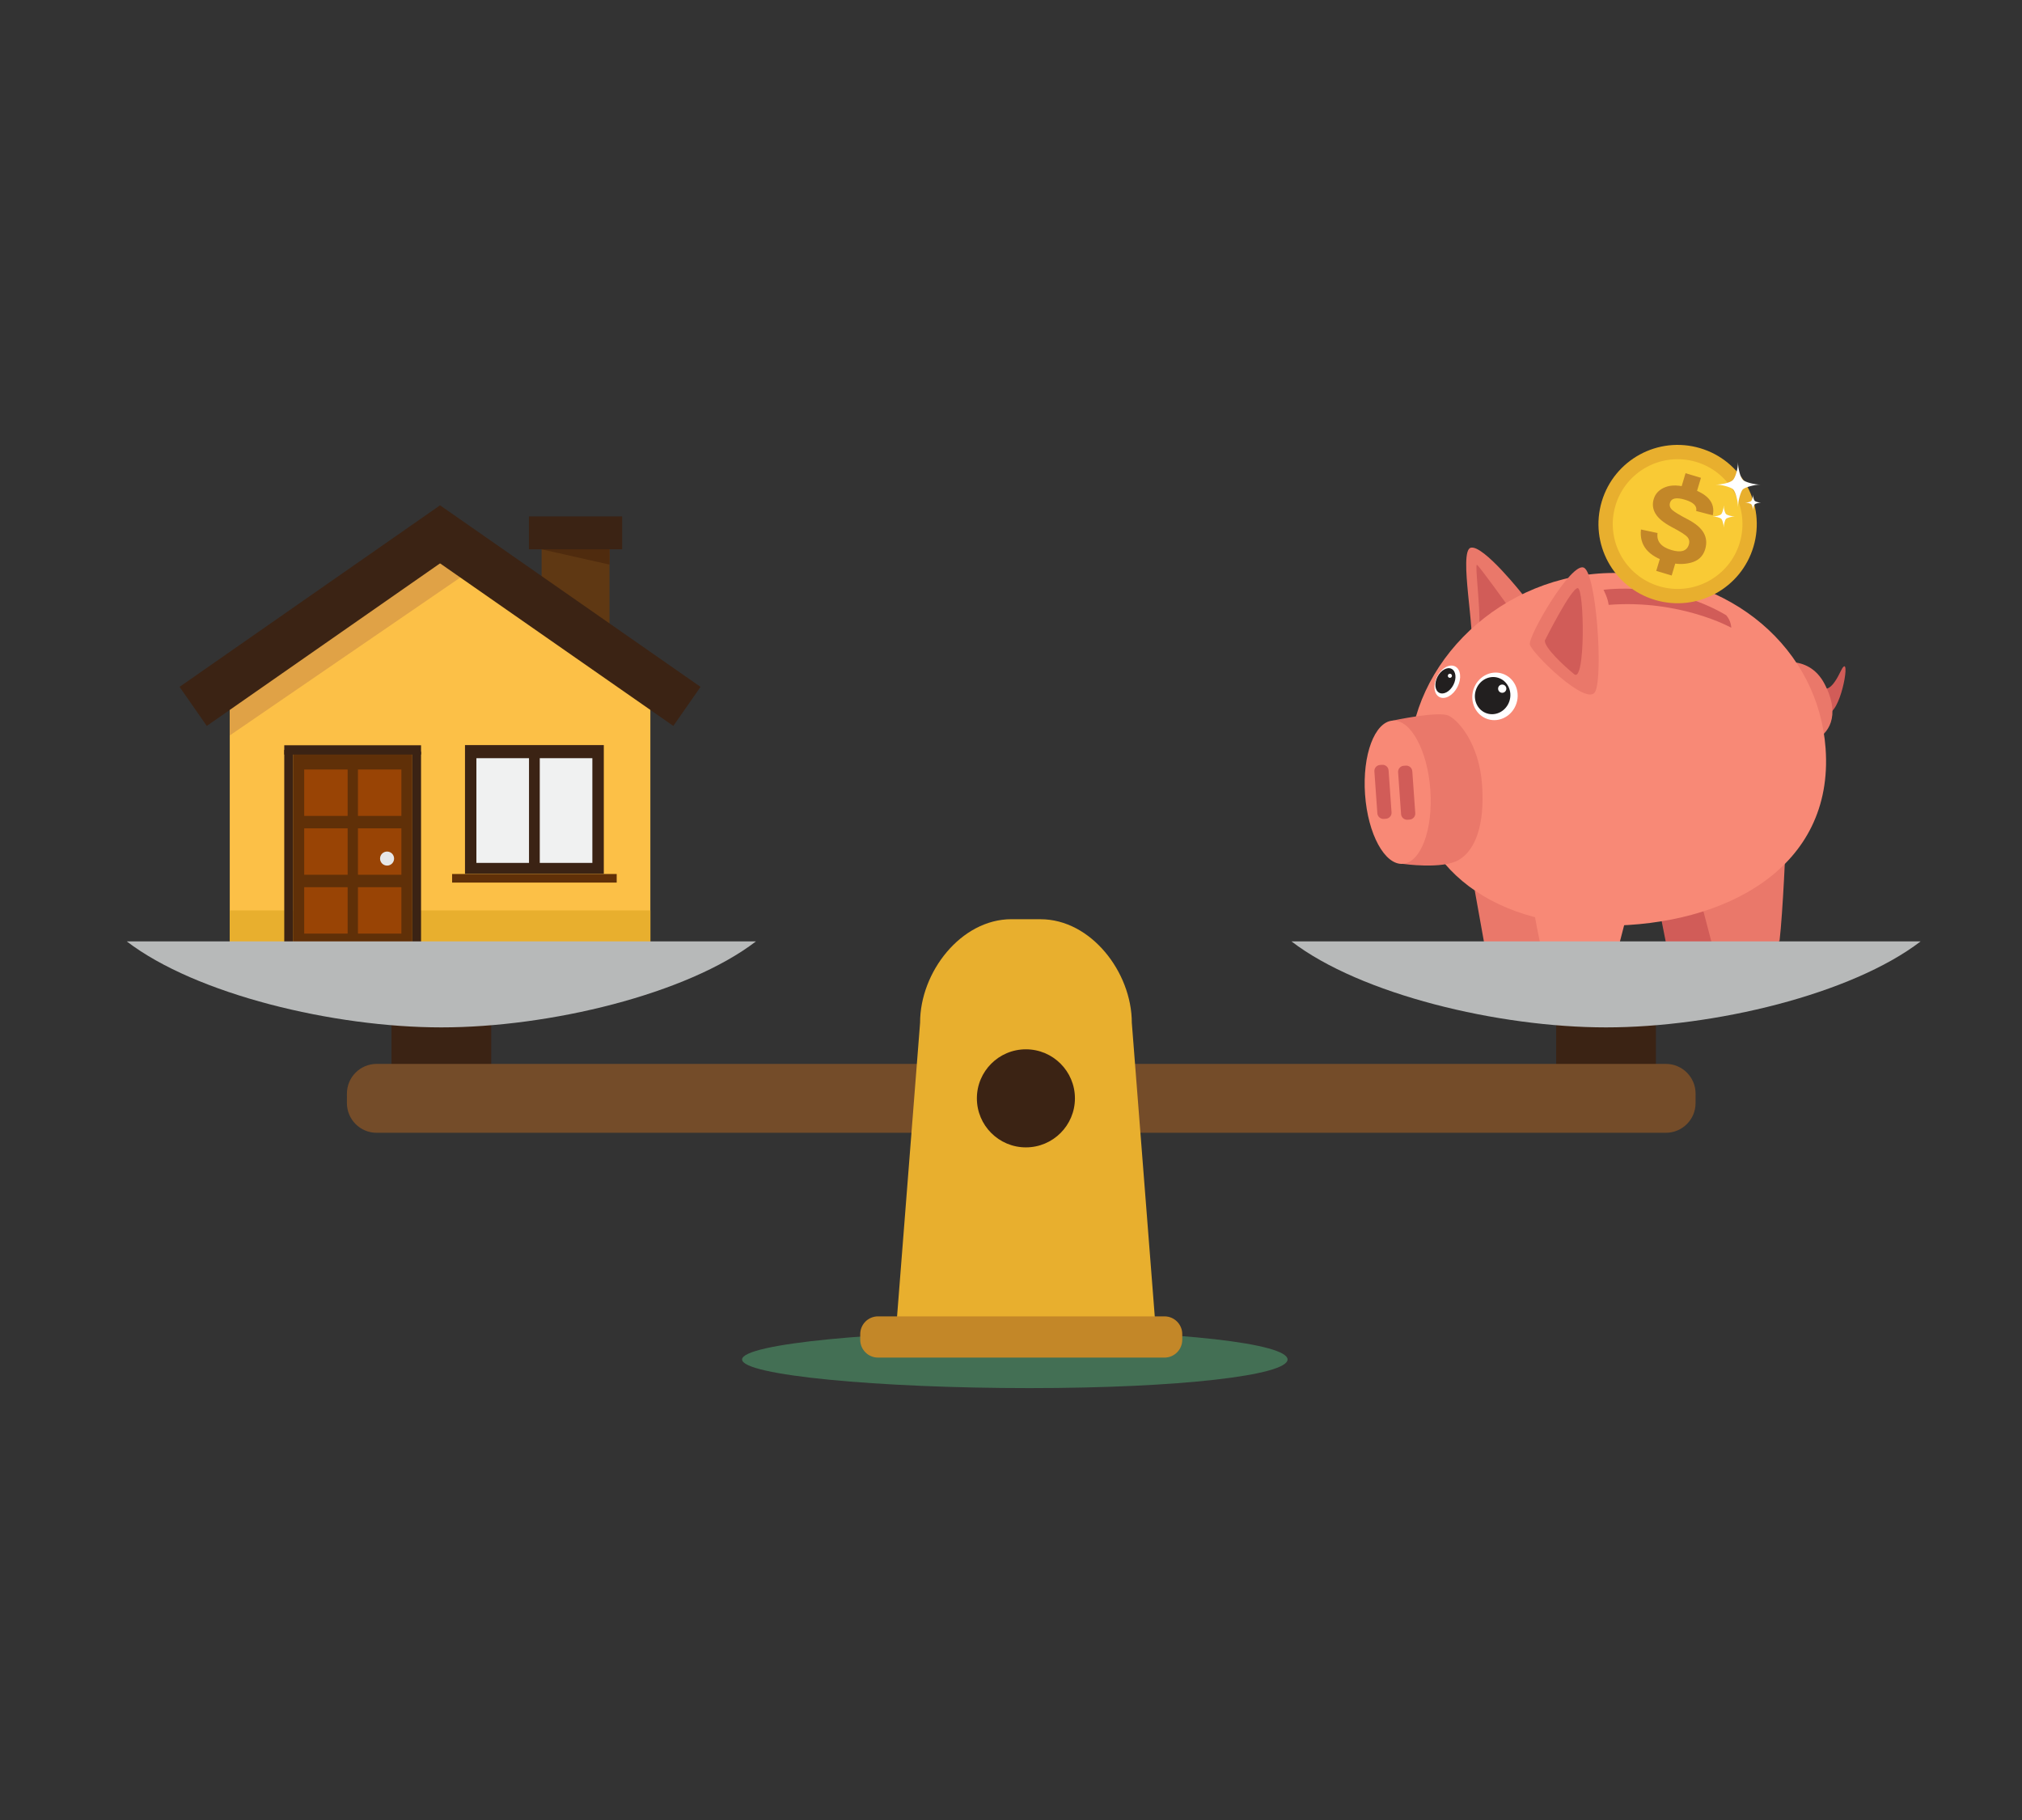 <?xml version="1.0" encoding="UTF-8" standalone="no"?> <svg xmlns="http://www.w3.org/2000/svg" xmlns:xlink="http://www.w3.org/1999/xlink" xmlns:serif="http://www.serif.com/" width="100%" height="100%" viewBox="0 0 120 108" version="1.1" xml:space="preserve" style="fill-rule:evenodd;clip-rule:evenodd;stroke-linejoin:round;stroke-miterlimit:2;"><rect x="0" y="0" width="120" height="108" fill="#333333" stroke="none"/><path d="M108.178,40.807c-0,0 0.393,0.426 1.036,-0.926c0.641,-1.352 0.206,1.685 -0.496,2.326c-0.703,0.641 -0.742,-0.038 -0.742,-0.038l0.202,-1.362Z" style="fill:#d15c58;fill-rule:nonzero;"></path><path d="M105.139,39.448c-0,0 2.138,-0.81 3.15,1.148c1.013,1.958 0.143,2.97 -0.536,3.307c-0.678,0.338 -2.614,-4.455 -2.614,-4.455Z" style="fill:#ea786a;fill-rule:nonzero;"></path><path d="M87.522,52.84l0.718,4.003c-0,-0 1.236,0.875 3.194,0.335c1.957,-0.54 0.864,-2.492 0.864,-2.492l-4.776,-1.846Z" style="fill:#ea786a;fill-rule:nonzero;"></path><path d="M98.455,53.855l0.472,2.378c0,-0 1.283,0.539 2.7,-0c1.418,-0.541 0.338,-3.393 0.338,-3.393l-3.51,1.015Z" style="fill:#d15c58;fill-rule:nonzero;"></path><path d="M90.387,35.303c0,0 -2.362,-3.002 -3.105,-2.799c-0.743,0.202 0.337,5.211 0,6.015c-0.337,0.803 3.105,-3.216 3.105,-3.216Z" style="fill:#ea786a;fill-rule:nonzero;"></path><path d="M89.599,36.105c0,-0 -1.81,-2.521 -1.945,-2.588c-0.136,-0.068 0.208,2.623 0.135,3.532c-0.074,0.908 1.81,-0.944 1.81,-0.944Z" style="fill:#d15c58;fill-rule:nonzero;"></path><path d="M100.95,53.532l0.745,2.836c-0,-0 2.025,0.976 3.915,-0.533c0.203,-1.711 0.373,-5.881 0.373,-5.881l-5.033,3.31" style="fill:#ea786a;fill-rule:nonzero;"></path><path d="M108.344,44.415c0.506,7.051 -5.903,10.517 -13.06,10.517c-7.156,0 -11.642,-3.842 -11.642,-9.706c0,-5.865 5.496,-11.226 12.149,-11.226c7.051,-0 12.133,4.566 12.553,10.415Z" style="fill:#f88976;fill-rule:nonzero;"></path><path d="M90.792,38.242c-0.101,-0.507 2.462,-4.917 3.207,-4.557c0.745,0.36 1.148,6.406 0.675,7.355c-0.473,0.949 -3.78,-2.292 -3.882,-2.798Z" style="fill:#ea786a;fill-rule:nonzero;"></path><path d="M91.684,38.005c-0,0 1.539,-3.074 1.944,-3.107c0.405,-0.032 0.472,5.664 -0.203,5.111c-0.675,-0.552 -1.78,-1.598 -1.741,-2.004Z" style="fill:#d15c58;fill-rule:nonzero;"></path><path d="M95.165,35c-0,-0 3.79,-0.558 7.277,1.506c0.3,0.337 0.303,0.742 0.303,0.742c-0,0 -3.03,-1.688 -7.277,-1.355c-0.037,-0.385 -0.303,-0.893 -0.303,-0.893Z" style="fill:#d15c58;fill-rule:nonzero;"></path><path d="M96.429,54.745l-0.675,2.609c0,0 -1.094,0.515 -3.868,0.188c-0.452,-0.77 -0.992,-4.347 -0.992,-4.347l5.535,1.55Z" style="fill:#f88976;fill-rule:nonzero;"></path><path d="M85.971,42.468c-0.613,-0.289 -3.323,0.294 -3.323,0.294l0.603,8.5c0,0 2.353,0.342 3.328,-0.236c0.975,-0.577 1.547,-2.063 1.377,-4.462c-0.17,-2.398 -1.371,-3.806 -1.985,-4.096Z" style="fill:#ea786a;fill-rule:nonzero;"></path><path d="M84.887,46.875c0.167,2.347 -0.566,4.311 -1.636,4.387c-1.07,0.076 -2.073,-1.765 -2.239,-4.112c-0.167,-2.348 0.566,-4.312 1.636,-4.388c1.07,-0.076 2.073,1.765 2.239,4.113Z" style="fill:#f88976;fill-rule:nonzero;"></path><path d="M82.584,48.202c0.015,0.198 -0.134,0.369 -0.332,0.383l-0.126,0.009c-0.198,0.014 -0.37,-0.135 -0.384,-0.333l-0.176,-2.485c-0.014,-0.198 0.135,-0.369 0.332,-0.383l0.127,-0.009c0.197,-0.014 0.37,0.135 0.383,0.332l0.176,2.486Z" style="fill:#d15c58;fill-rule:nonzero;"></path><path d="M83.992,48.251c0.014,0.198 -0.135,0.37 -0.332,0.384l-0.126,0.009c-0.198,0.014 -0.37,-0.135 -0.384,-0.333l-0.176,-2.485c-0.015,-0.198 0.135,-0.37 0.332,-0.384l0.127,-0.009c0.197,-0.013 0.369,0.135 0.383,0.333l0.176,2.485Z" style="fill:#d15c58;fill-rule:nonzero;"></path><path d="M87.444,40.921c-0.234,0.747 0.148,1.532 0.854,1.754c0.707,0.222 1.469,-0.204 1.704,-0.951c0.234,-0.747 -0.148,-1.532 -0.855,-1.754c-0.706,-0.222 -1.468,0.204 -1.703,0.951Z" style="fill:#fff;fill-rule:nonzero;"></path><path d="M87.584,40.965c-0.184,0.584 0.115,1.198 0.667,1.371c0.553,0.173 1.149,-0.159 1.332,-0.743c0.183,-0.584 -0.116,-1.198 -0.668,-1.372c-0.552,-0.173 -1.148,0.16 -1.331,0.744Z" style="fill:#221f1f;fill-rule:nonzero;"></path><path d="M86.496,40.765c-0.257,0.502 -0.737,0.77 -1.07,0.598c-0.333,-0.171 -0.394,-0.717 -0.137,-1.218c0.259,-0.502 0.738,-0.769 1.071,-0.598c0.333,0.172 0.394,0.717 0.136,1.218Z" style="fill:#fff;fill-rule:nonzero;"></path><path d="M86.254,40.644c-0.201,0.391 -0.576,0.6 -0.837,0.467c-0.26,-0.134 -0.308,-0.561 -0.106,-0.953c0.201,-0.392 0.576,-0.601 0.837,-0.467c0.259,0.134 0.308,0.56 0.106,0.953Z" style="fill:#221f1f;fill-rule:nonzero;"></path><path d="M89.397,40.866c-0,0.135 -0.11,0.245 -0.245,0.245c-0.135,-0 -0.244,-0.11 -0.244,-0.245c-0,-0.135 0.109,-0.244 0.244,-0.244c0.135,-0 0.245,0.109 0.245,0.244Z" style="fill:#fff;fill-rule:nonzero;"></path><path d="M86.16,40.149c-0.027,0.063 -0.099,0.092 -0.161,0.065c-0.062,-0.026 -0.091,-0.098 -0.065,-0.16c0.027,-0.062 0.099,-0.091 0.161,-0.065c0.062,0.027 0.09,0.098 0.065,0.16Z" style="fill:#fff;fill-rule:nonzero;"></path><path d="M104.066,32.433c-0.736,2.487 -3.35,3.906 -5.838,3.17c-2.487,-0.737 -3.906,-3.35 -3.17,-5.838c0.737,-2.487 3.35,-3.907 5.838,-3.17c2.487,0.736 3.906,3.35 3.17,5.838Z" style="fill:#e8af2e;fill-rule:nonzero;"></path><path d="M103.252,32.192c-0.603,2.037 -2.745,3.201 -4.782,2.597c-2.038,-0.604 -3.201,-2.745 -2.598,-4.783c0.603,-2.038 2.745,-3.201 4.783,-2.598c2.038,0.604 3.2,2.745 2.597,4.784Z" style="fill:#f9ca35;fill-rule:nonzero;"></path><path d="M100.665,30.323c0.061,-0.295 -0.161,-0.518 -0.669,-0.67c-0.508,-0.152 -0.804,-0.093 -0.885,0.178c-0.049,0.166 -0.004,0.311 0.137,0.435c0.142,0.125 0.446,0.308 0.913,0.551c0.467,0.244 0.783,0.511 0.948,0.804c0.165,0.291 0.195,0.616 0.088,0.972c-0.125,0.417 -0.407,0.682 -0.847,0.797c-0.439,0.115 -0.899,0.101 -1.38,-0.043c-1.159,-0.348 -1.687,-0.99 -1.583,-1.927l0.983,0.21c-0.068,0.487 0.205,0.823 0.82,1.008c0.576,0.172 0.923,0.063 1.04,-0.327c0.051,-0.174 0.02,-0.323 -0.095,-0.449c-0.113,-0.127 -0.414,-0.319 -0.9,-0.574c-0.486,-0.256 -0.813,-0.522 -0.98,-0.797c-0.167,-0.276 -0.204,-0.568 -0.112,-0.877c0.1,-0.331 0.331,-0.567 0.694,-0.709c0.364,-0.141 0.827,-0.126 1.389,0.042c1.114,0.334 1.588,0.878 1.421,1.633l-0.982,-0.257Z" style="fill:#c38728;fill-rule:nonzero;"></path><path d="M100.697,29.187l-0.914,-0.274l0.249,-0.832l0.915,0.274l-0.25,0.832Z" style="fill:#c38728;fill-rule:nonzero;"></path><path d="M99.209,34.152l-0.915,-0.275l0.25,-0.832l0.914,0.274l-0.249,0.833Z" style="fill:#c38728;fill-rule:nonzero;"></path><path d="M103.145,30.093c-0,-0.369 0.163,-0.93 0.284,-1.052c0.119,-0.119 0.683,-0.284 1.052,-0.285c-0.369,0.001 -0.911,-0.144 -1.052,-0.284c-0.146,-0.147 -0.284,-0.683 -0.284,-1.052c-0,0.378 -0.143,0.91 -0.303,1.069c-0.166,0.166 -0.674,0.267 -1.034,0.267c0.369,0 0.913,0.147 1.052,0.285c0.141,0.14 0.285,0.683 0.285,1.052Z" style="fill:#fff;fill-rule:nonzero;"></path><path d="M104.037,30.3c-0,-0.131 0.058,-0.331 0.101,-0.374c0.043,-0.043 0.244,-0.102 0.375,-0.102c-0.131,0 -0.325,-0.051 -0.375,-0.101c-0.052,-0.052 -0.101,-0.243 -0.101,-0.374c-0,0.135 -0.051,0.324 -0.108,0.381c-0.059,0.059 -0.24,0.094 -0.368,0.094c0.131,0 0.325,0.053 0.374,0.102c0.051,0.05 0.102,0.243 0.102,0.374Z" style="fill:#fff;fill-rule:nonzero;"></path><path d="M102.296,31.307c-0,-0.183 0.08,-0.46 0.14,-0.52c0.059,-0.059 0.338,-0.141 0.52,-0.141c-0.182,-0 -0.45,-0.071 -0.52,-0.141c-0.072,-0.072 -0.14,-0.337 -0.14,-0.519c-0,0.187 -0.071,0.449 -0.15,0.528c-0.082,0.082 -0.332,0.132 -0.511,0.132c0.183,-0 0.452,0.072 0.52,0.141c0.07,0.069 0.141,0.337 0.141,0.52Z" style="fill:#fff;fill-rule:nonzero;"></path><rect x="32.144" y="32.109" width="4.028" height="6.104" style="fill:#5f3813;fill-rule:nonzero;"></rect><path d="M38.457,41.385l-12.341,-10.237l-12.342,10.237l-0.139,0l0,15.667l24.962,0l-0,-15.667l-0.14,0Z" style="fill:#fcc047;fill-rule:nonzero;"></path><rect x="13.635" y="54.024" width="24.962" height="3.028" style="fill:#e8af2e;fill-rule:nonzero;"></rect><rect x="17.387" y="44.603" width="7.086" height="12.471" style="fill:#603008;fill-rule:nonzero;"></rect><rect x="18.053" y="45.662" width="2.578" height="2.753" style="fill:#994405;fill-rule:nonzero;"></rect><rect x="21.244" y="45.662" width="2.577" height="2.753" style="fill:#994405;fill-rule:nonzero;"></rect><rect x="18.053" y="49.155" width="2.578" height="2.753" style="fill:#994405;fill-rule:nonzero;"></rect><rect x="21.244" y="49.155" width="2.577" height="2.753" style="fill:#994405;fill-rule:nonzero;"></rect><rect x="18.053" y="52.647" width="2.578" height="2.753" style="fill:#994405;fill-rule:nonzero;"></rect><rect x="21.244" y="52.647" width="2.577" height="2.753" style="fill:#994405;fill-rule:nonzero;"></rect><path d="M23.388,50.948c0,0.231 -0.186,0.417 -0.416,0.417c-0.231,0 -0.417,-0.186 -0.417,-0.417c-0,-0.23 0.186,-0.416 0.417,-0.416c0.23,-0 0.416,0.186 0.416,0.416Z" style="fill:#e6e6e7;fill-rule:nonzero;"></path><rect x="16.87" y="44.5" width="0.516" height="12.574" style="fill:#3b2314;fill-rule:nonzero;"></rect><rect x="24.472" y="44.603" width="0.516" height="12.471" style="fill:#3b2314;fill-rule:nonzero;"></rect><rect x="16.87" y="44.224" width="8.118" height="0.551" style="fill:#3b2314;fill-rule:nonzero;"></rect><rect x="27.596" y="44.214" width="8.238" height="7.642" style="fill:#3b2314;fill-rule:nonzero;"></rect><rect x="32.034" y="44.992" width="3.121" height="6.213" style="fill:#f0f1f1;fill-rule:nonzero;"></rect><rect x="28.273" y="44.992" width="3.122" height="6.213" style="fill:#f0f1f1;fill-rule:nonzero;"></rect><rect x="26.831" y="51.864" width="9.768" height="0.509" style="fill:#603008;fill-rule:nonzero;"></rect><path d="M13.635,41.009l0,2.634l14.093,-9.655l-0.417,-1.768l-1.195,-0.976l-12.481,9.765Z" style="fill:#e0a246;fill-rule:nonzero;"></path><path d="M27.728,32.306l-15.456,10.771l-1.616,-2.318l15.457,-10.771l1.615,2.318Z" style="fill:#3b2314;fill-rule:nonzero;"></path><path d="M24.503,32.306l15.457,10.771l1.615,-2.318l-15.456,-10.771l-1.616,2.318Z" style="fill:#3b2314;fill-rule:nonzero;"></path><path d="M32.144,32.597l4.028,0.906l0,-1.633l-4.028,0.727Z" style="fill:#4f2b0e;fill-rule:nonzero;"></path><rect x="31.391" y="30.644" width="5.534" height="1.953" style="fill:#3b2314;fill-rule:nonzero;"></rect><path d="M61.086,82.371c-8.939,-0 -17.045,-0.762 -17.045,-1.698c-0,-0.939 8.106,-1.699 17.045,-1.699c8.94,-0 15.327,0.76 15.327,1.699c-0,0.936 -6.387,1.698 -15.327,1.698Z" style="fill:#436f54;fill-rule:nonzero;"></path><rect x="92.354" y="58.416" width="5.92" height="6.582" style="fill:#3b2314;fill-rule:nonzero;"></rect><rect x="23.234" y="58.416" width="5.92" height="6.582" style="fill:#3b2314;fill-rule:nonzero;"></rect><path d="M22.352,67.22c-0.974,0.002 -1.763,-0.79 -1.764,-1.765l0.001,-0.557c-0.002,-0.975 0.789,-1.765 1.764,-1.766l76.512,0.001c0.973,-0.001 1.764,0.789 1.763,1.765l-0.001,0.558c0.002,0.974 -0.788,1.764 -1.764,1.764l-76.511,-0Z" style="fill:#744c29;fill-rule:nonzero;"></path><path d="M7.522,55.862c4.105,3.146 12.278,5.104 18.672,5.104c6.394,-0 14.566,-1.958 18.671,-5.104l-37.343,0Z" style="fill:#b7b9b9;fill-rule:nonzero;"></path><path d="M76.643,55.862c4.104,3.146 12.277,5.104 18.671,5.104c6.394,-0 14.566,-1.958 18.671,-5.104l-37.342,0Z" style="fill:#b7b9b9;fill-rule:nonzero;"></path><path d="M68.6,78.988l-1.43,-18.295c-0,-3 -2.43,-6.151 -5.424,-6.145l-1.718,-0.002c-2.999,-0.002 -5.43,3.149 -5.423,6.143l-1.435,18.299l15.43,-0Z" style="fill:#e8af2e;fill-rule:nonzero;"></path><path d="M63.794,65.176c-0,1.607 -1.303,2.91 -2.91,2.91c-1.606,-0 -2.909,-1.303 -2.909,-2.91c0,-1.606 1.303,-2.909 2.909,-2.909c1.607,0 2.91,1.303 2.91,2.909Z" style="fill:#3b2314;fill-rule:nonzero;"></path><path d="M52.108,80.56c-0.583,0.001 -1.055,-0.473 -1.056,-1.056l0.001,-0.334c-0.001,-0.583 0.472,-1.056 1.056,-1.056l16.999,0c0.583,-0.001 1.056,0.472 1.056,1.056l-0,0.335c0.001,0.582 -0.473,1.056 -1.057,1.056l-16.999,-0.001Z" style="fill:#c38728;fill-rule:nonzero;"></path></svg> 
